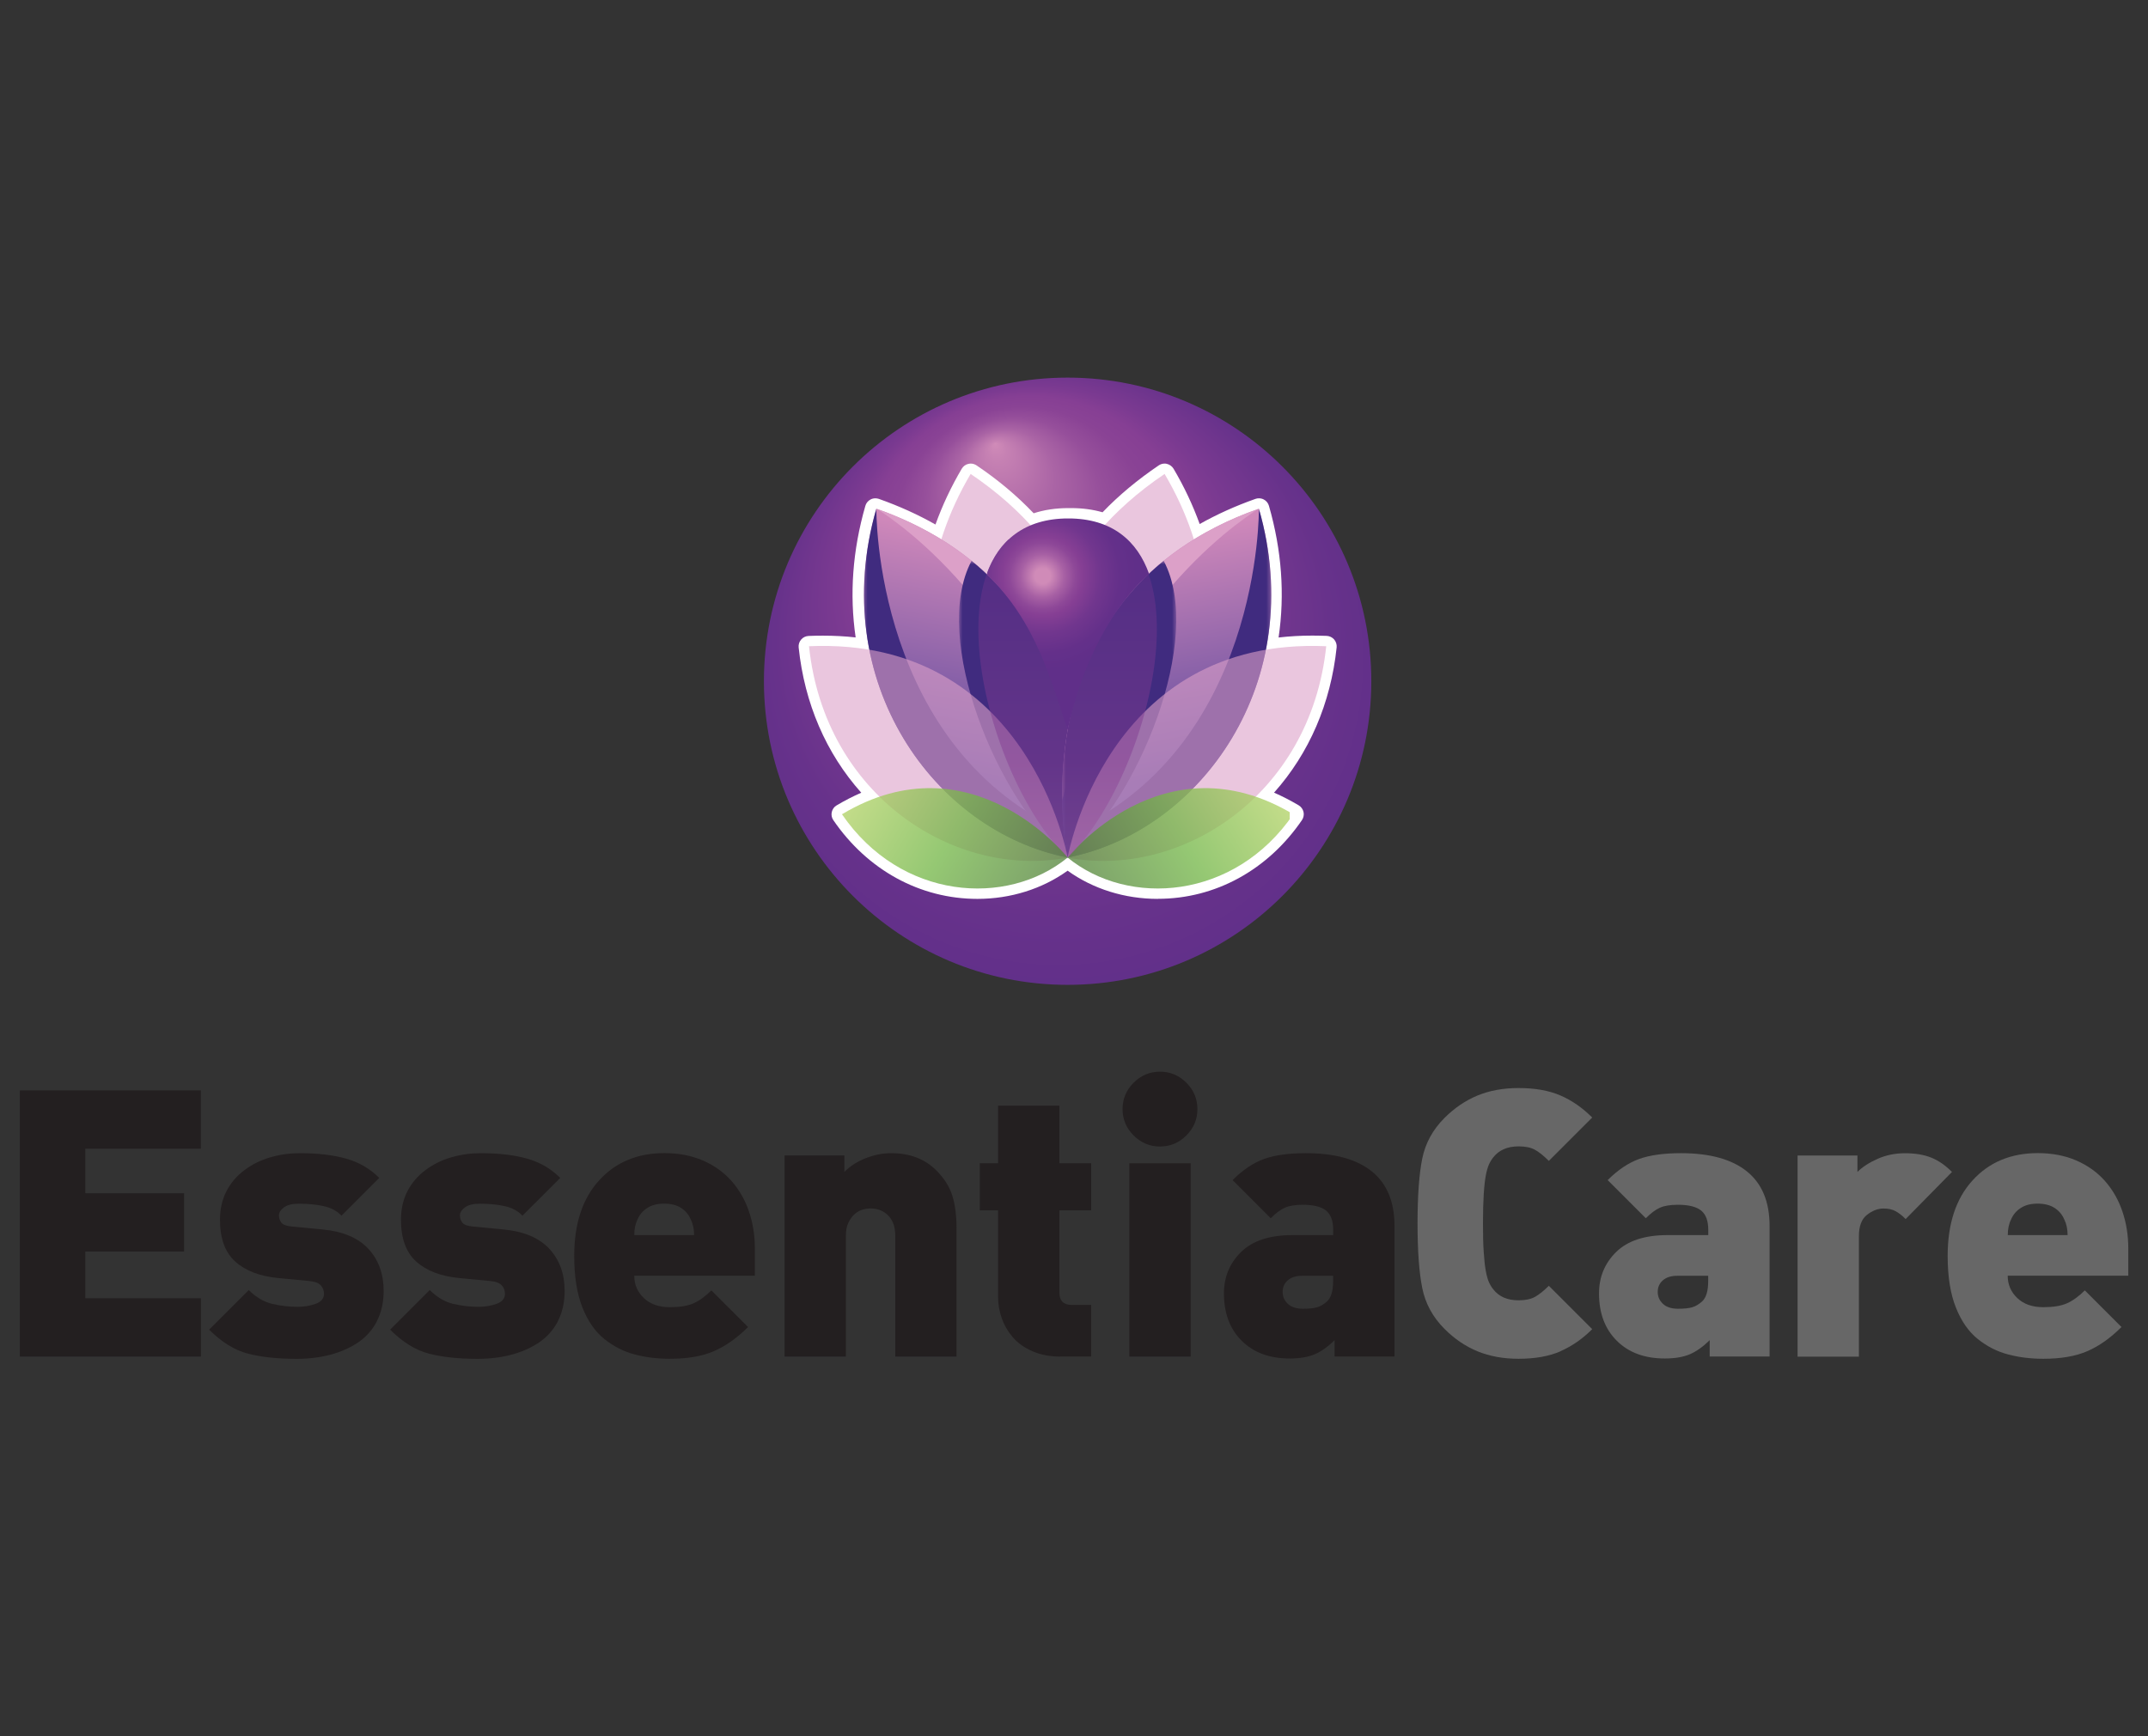 <?xml version="1.0" encoding="UTF-8"?>
<svg id="Layer_6" data-name="Layer 6" xmlns="http://www.w3.org/2000/svg" xmlns:xlink="http://www.w3.org/1999/xlink" viewBox="0 0 303 245">
  <rect x="0" y="0" width="303" height="245" fill="#333333" stroke="none"/>
  <defs>
    <style>
      .cls-1 {
        mask: url(#mask-5);
      }

      .cls-2, .cls-3 {
        fill: #dca0c8;
      }

      .cls-4 {
        clip-path: url(#clippath-4);
      }

      .cls-5 {
        fill: url(#linear-gradient-2);
      }

      .cls-6 {
        mask: url(#mask-1);
      }

      .cls-7 {
        fill: #231f20;
      }

      .cls-8 {
        fill: #676767;
      }

      .cls-9 {
        fill: #fff;
      }

      .cls-10 {
        mask: url(#mask);
      }

      .cls-11 {
        fill: #402b7f;
      }

      .cls-12 {
        fill: none;
      }

      .cls-13 {
        fill: url(#linear-gradient-4);
      }

      .cls-14 {
        fill: url(#radial-gradient);
      }

      .cls-15 {
        mask: url(#mask-2);
      }

      .cls-16 {
        fill: url(#linear-gradient-3);
      }

      .cls-17 {
        clip-path: url(#clippath-1);
      }

      .cls-18 {
        fill: url(#linear-gradient-5);
      }

      .cls-19 {
        clip-path: url(#clippath-5);
      }

      .cls-20 {
        fill: url(#linear-gradient-8);
      }

      .cls-21 {
        clip-path: url(#clippath-3);
      }

      .cls-22 {
        fill: url(#linear-gradient-10);
        opacity: .5;
      }

      .cls-23 {
        fill: url(#radial-gradient-2);
      }

      .cls-3 {
        opacity: .6;
      }

      .cls-24 {
        fill: url(#linear-gradient-7);
      }

      .cls-25 {
        fill: url(#linear-gradient-9);
      }

      .cls-25, .cls-26 {
        opacity: .75;
      }

      .cls-26 {
        fill: url(#linear-gradient-11);
      }

      .cls-27 {
        fill: url(#linear-gradient-6);
      }

      .cls-28 {
        clip-path: url(#clippath-2);
      }

      .cls-29 {
        mask: url(#mask-4);
      }

      .cls-30 {
        fill: url(#linear-gradient);
      }

      .cls-31 {
        clip-path: url(#clippath);
      }

      .cls-32 {
        mask: url(#mask-3);
      }
    </style>
    <radialGradient id="radial-gradient" cx="150.11" cy="95.88" fx="140.37" fy="62.61" r="46.68" gradientUnits="userSpaceOnUse">
      <stop offset="0" stop-color="#d08bb8"/>
      <stop offset=".03" stop-color="#c681b3"/>
      <stop offset=".15" stop-color="#aa64a5"/>
      <stop offset=".27" stop-color="#964f9b"/>
      <stop offset=".39" stop-color="#8a4395"/>
      <stop offset=".5" stop-color="#863f94"/>
      <stop offset=".6" stop-color="#7b3a91"/>
      <stop offset=".84" stop-color="#67328b"/>
      <stop offset="1" stop-color="#602f89"/>
    </radialGradient>
    <clipPath id="clippath">
      <path class="cls-12" d="M150.6,121s7.94-36.87-26.98-49.23c-7.03,24.44,8.19,45.52,26.98,49.23"/>
    </clipPath>
    <linearGradient id="linear-gradient" x1="128.79" y1="141.81" x2="141.43" y2="76.4" gradientUnits="userSpaceOnUse">
      <stop offset="0" stop-color="#2d479d"/>
      <stop offset=".5" stop-color="#5b489d"/>
      <stop offset="1" stop-color="#cf88ba"/>
    </linearGradient>
    <linearGradient id="linear-gradient-2" x1="-1750.44" y1="452.69" x2="-1757.46" y2="468.23" gradientTransform="translate(1894.59 -375.03)" gradientUnits="userSpaceOnUse">
      <stop offset="0" stop-color="#fff"/>
      <stop offset="1" stop-color="#000"/>
    </linearGradient>
    <mask id="mask" x="123.62" y="71.77" width="27.75" height="41.22" maskUnits="userSpaceOnUse">
      <rect class="cls-5" x="123.62" y="71.77" width="27.75" height="41.22"/>
    </mask>
    <linearGradient id="linear-gradient-3" x1="-1764.96" y1="474.88" x2="-1744.58" y2="418.91" gradientTransform="translate(1886.23 -336.74)" xlink:href="#linear-gradient-2"/>
    <mask id="mask-1" x="121.88" y="71.77" width="29.2" height="49.23" maskUnits="userSpaceOnUse">
      <rect class="cls-16" x="121.88" y="71.77" width="29.2" height="49.23"/>
    </mask>
    <linearGradient id="linear-gradient-4" x1="-1792.23" y1="444.5" x2="-1833.49" y2="422.94" gradientTransform="translate(1950.29 -336.74)" xlink:href="#linear-gradient-2"/>
    <mask id="mask-2" x="135.28" y="79.13" width="16.1" height="41.87" maskUnits="userSpaceOnUse">
      <rect class="cls-13" x="135.28" y="79.13" width="16.1" height="41.87"/>
    </mask>
    <clipPath id="clippath-1">
      <path class="cls-12" d="M150.6,121s-7.94-36.87,26.98-49.23c7.03,24.44-8.19,45.52-26.98,49.23"/>
    </clipPath>
    <linearGradient id="linear-gradient-5" x1="172.42" y1="141.81" x2="159.78" y2="76.4" xlink:href="#linear-gradient"/>
    <linearGradient id="linear-gradient-6" x1="-1862.79" y1="452.69" x2="-1855.77" y2="468.23" gradientTransform="translate(2019.84 -375.03)" xlink:href="#linear-gradient-2"/>
    <mask id="mask-3" x="149.83" y="71.77" width="27.75" height="41.22" maskUnits="userSpaceOnUse">
      <rect class="cls-27" x="149.83" y="71.77" width="27.75" height="41.22"/>
    </mask>
    <linearGradient id="linear-gradient-7" x1="-1841.35" y1="474.88" x2="-1861.73" y2="418.91" gradientTransform="translate(2021.28 -336.74)" xlink:href="#linear-gradient-2"/>
    <mask id="mask-4" x="150.13" y="71.77" width="29.2" height="49.23" maskUnits="userSpaceOnUse">
      <rect class="cls-24" x="150.13" y="71.77" width="29.2" height="49.23"/>
    </mask>
    <linearGradient id="linear-gradient-8" x1="-1876.69" y1="444.5" x2="-1835.43" y2="422.94" gradientTransform="translate(2019.84 -336.74)" xlink:href="#linear-gradient-2"/>
    <mask id="mask-5" x="149.83" y="79.13" width="16.1" height="41.87" maskUnits="userSpaceOnUse">
      <rect class="cls-20" x="149.83" y="79.13" width="16.1" height="41.87"/>
    </mask>
    <clipPath id="clippath-2">
      <path class="cls-12" d="M150.6,121s13.48-17.1,31.83-6.11c-8.29,12.12-23.27,13.11-31.83,6.11"/>
    </clipPath>
    <linearGradient id="linear-gradient-9" x1="143.24" y1="129.31" x2="190.35" y2="101.24" gradientUnits="userSpaceOnUse">
      <stop offset="0" stop-color="#3a5e2f"/>
      <stop offset=".47" stop-color="#71b544"/>
      <stop offset="1" stop-color="#e9ea7e"/>
    </linearGradient>
    <clipPath id="clippath-3">
      <path class="cls-12" d="M150.6,73.16c21.07,0,11.89,36.57,0,47.85-11.89-11.28-21.07-47.85,0-47.85"/>
    </clipPath>
    <linearGradient id="linear-gradient-10" x1="150.46" y1="73.63" x2="150.46" y2="145.22" gradientUnits="userSpaceOnUse">
      <stop offset="0" stop-color="#602f89"/>
      <stop offset=".47" stop-color="#863f94"/>
      <stop offset="1" stop-color="#d08bb8"/>
    </linearGradient>
    <clipPath id="clippath-4">
      <path class="cls-12" d="M150.6,103.02c1.83-8.79,5.99-17.21,11.5-22.02-1.67-4.71-5.25-7.85-11.42-7.85s-9.84,3.17-11.51,7.88c7.02,6.65,9.21,15.37,11.43,21.98Z"/>
    </clipPath>
    <radialGradient id="radial-gradient-2" cx="147.08" cy="81.28" fx="147.08" fy="81.28" r="13.3" gradientUnits="userSpaceOnUse">
      <stop offset=".08" stop-color="#d08bb8"/>
      <stop offset=".09" stop-color="#ce89b7"/>
      <stop offset=".23" stop-color="#a760a4"/>
      <stop offset=".35" stop-color="#8e4898"/>
      <stop offset=".42" stop-color="#863f94"/>
      <stop offset=".61" stop-color="#71368e"/>
      <stop offset=".82" stop-color="#64308a"/>
      <stop offset="1" stop-color="#602f89"/>
    </radialGradient>
    <clipPath id="clippath-5">
      <path class="cls-12" d="M150.6,121s-13.48-17.1-31.83-6.11c8.29,12.12,23.27,13.11,31.83,6.11"/>
    </clipPath>
    <linearGradient id="linear-gradient-11" x1="157.46" y1="129.52" x2="110.35" y2="101.45" xlink:href="#linear-gradient-9"/>
  </defs>
  <circle class="cls-14" cx="150.6" cy="96.12" r="42.84"/>
  <path class="cls-9" d="M163.32,126.83c-4.68,0-9.15-1.41-12.72-3.98-3.57,2.57-8.04,3.98-12.72,3.98-8.09,0-15.5-4.05-20.33-11.11-.23-.33-.31-.75-.22-1.14.09-.39.33-.74.68-.94,1.14-.68,2.31-1.28,3.48-1.79-4.96-5.56-8-12.6-8.83-20.5-.04-.4.08-.8.35-1.11.26-.31.64-.49,1.05-.51.68-.03,1.35-.04,2.02-.04,1.57,0,3.12.08,4.62.25-.89-6.08-.43-12.31,1.37-18.57.11-.39.38-.71.74-.9.21-.11.44-.16.67-.16.16,0,.33.03.49.08,2.85,1.01,5.53,2.22,7.99,3.62.97-2.7,2.21-5.34,3.71-7.88.21-.35.55-.6.94-.68.11-.02.21-.04.32-.04.29,0,.58.09.82.25,3.03,2.04,5.73,4.31,8.06,6.76,1.48-.48,3.12-.73,4.88-.73.06,0,.11,0,.16,0h.06c.06,0,.11,0,.17,0,1.6,0,3.09.2,4.45.59,2.29-2.39,4.96-4.61,7.93-6.62.24-.16.53-.25.82-.25.11,0,.22.01.32.04.39.09.73.34.94.68,1.49,2.52,2.72,5.13,3.69,7.81,2.43-1.37,5.07-2.56,7.87-3.55.16-.06.32-.08.49-.08.23,0,.46.05.67.16.36.18.63.51.74.9,1.8,6.26,2.26,12.5,1.36,18.58,1.55-.18,3.15-.27,4.77-.27.66,0,1.34.02,2.02.04.4.02.78.2,1.05.51.26.31.39.71.35,1.11-.83,7.9-3.87,14.94-8.83,20.5,1.17.51,2.33,1.11,3.48,1.79.35.21.59.55.68.94.09.39,0,.81-.22,1.14-4.83,7.06-12.24,11.11-20.32,11.11h0Z"/>
  <path class="cls-3" d="M150.6,121s-16.85-33.51,13.68-54.13c12.87,21.77,3.48,45.86-13.68,54.13"/>
  <path class="cls-3" d="M150.6,121s16.85-33.51-13.68-54.13c-12.87,21.77-3.48,45.86,13.68,54.13"/>
  <g class="cls-31">
    <rect class="cls-30" x="116.59" y="71.77" width="41.94" height="49.23"/>
  </g>
  <g class="cls-10">
    <path class="cls-2" d="M151.37,112.99c.19-11.56-3.1-32.5-27.75-41.22,0,0,20.74,12.15,27.75,41.22"/>
  </g>
  <g class="cls-6">
    <path class="cls-11" d="M150.6,121s.26-1.19.47-3.22c-27.9-11.83-27.45-46.02-27.45-46.02-7.03,24.44,8.19,45.52,26.98,49.23"/>
  </g>
  <g class="cls-15">
    <path class="cls-11" d="M150.6,121s5.65-26.24-13.55-41.87c-5.81,10.92,3.69,33.96,13.55,41.87"/>
  </g>
  <g class="cls-17">
    <rect class="cls-18" x="142.67" y="71.77" width="41.94" height="49.23"/>
  </g>
  <g class="cls-32">
    <path class="cls-2" d="M149.84,112.99c-.19-11.56,3.1-32.5,27.75-41.22,0,0-20.74,12.15-27.75,41.22"/>
  </g>
  <g class="cls-29">
    <path class="cls-11" d="M150.6,121s-.26-1.19-.47-3.22c27.9-11.83,27.45-46.02,27.45-46.02,7.03,24.44-8.19,45.52-26.98,49.23"/>
  </g>
  <g class="cls-1">
    <path class="cls-11" d="M150.6,121s-5.65-26.24,13.55-41.87c5.81,10.92-3.69,33.96-13.55,41.87"/>
  </g>
  <path class="cls-3" d="M150.6,121s5.42-31.18,36.48-29.82c-2.22,21.22-20.69,32.84-36.48,29.82"/>
  <g class="cls-28">
    <rect class="cls-25" x="150.1" y="103.69" width="31.83" height="24.09"/>
  </g>
  <path class="cls-3" d="M150.6,121s-5.42-31.18-36.48-29.82c2.22,21.22,20.69,32.84,36.48,29.82"/>
  <g class="cls-21">
    <rect class="cls-22" x="129.39" y="76.14" width="42.14" height="47.85"/>
  </g>
  <g class="cls-4">
    <rect class="cls-23" x="139.27" y="73.16" width="22.84" height="29.86"/>
  </g>
  <g class="cls-19">
    <rect class="cls-26" x="118.77" y="103.9" width="31.83" height="24.09"/>
  </g>
  <g>
    <path class="cls-7" d="M2.8,191.41v-37.56h25.53v8.23H12.04v6.28h13.93v8.23h-13.93v6.59h16.3v8.23H2.8Z"/>
    <path class="cls-7" d="M53.18,186.4c-.63,1.23-1.52,2.23-2.66,3.01-1.14.77-2.45,1.35-3.93,1.74-1.48.39-3.06.58-4.75.58-2.71,0-5-.25-6.88-.74-1.88-.49-3.7-1.62-5.46-3.38l5.59-5.59c1.02,1.02,2.12,1.67,3.3,1.95,1.18.28,2.38.42,3.61.42.88,0,1.71-.14,2.51-.42.79-.28,1.19-.76,1.19-1.42,0-.46-.15-.85-.45-1.19-.3-.33-.84-.54-1.61-.61l-4.38-.42c-2.6-.25-4.62-1.02-6.07-2.32-1.44-1.3-2.16-3.27-2.16-5.91,0-1.51.31-2.86.92-4.04.61-1.18,1.47-2.17,2.56-2.98,1.09-.81,2.3-1.41,3.64-1.79,1.34-.39,2.72-.58,4.17-.58,2.53,0,4.7.26,6.51.77,1.81.51,3.37,1.42,4.67,2.72l-5.33,5.33c-.63-.67-1.47-1.12-2.51-1.35-1.04-.23-2.21-.34-3.51-.34-.95,0-1.65.18-2.11.53-.46.35-.69.72-.69,1.11s.11.73.34,1.03c.23.3.73.48,1.5.55l4.38.42c2.85.28,4.98,1.2,6.41,2.74,1.42,1.55,2.14,3.52,2.14,5.91,0,1.62-.32,3.04-.95,4.27Z"/>
    <path class="cls-7" d="M78.71,186.4c-.63,1.23-1.52,2.23-2.66,3.01-1.14.77-2.45,1.35-3.93,1.74-1.48.39-3.06.58-4.75.58-2.71,0-5-.25-6.88-.74-1.88-.49-3.7-1.62-5.46-3.38l5.59-5.59c1.02,1.02,2.12,1.67,3.3,1.95,1.18.28,2.38.42,3.61.42.88,0,1.71-.14,2.51-.42.79-.28,1.19-.76,1.19-1.42,0-.46-.15-.85-.45-1.19-.3-.33-.84-.54-1.61-.61l-4.38-.42c-2.6-.25-4.62-1.02-6.07-2.32-1.44-1.3-2.16-3.27-2.16-5.91,0-1.51.31-2.86.92-4.04.61-1.18,1.47-2.17,2.56-2.98,1.09-.81,2.3-1.41,3.64-1.79,1.34-.39,2.72-.58,4.17-.58,2.53,0,4.7.26,6.51.77,1.81.51,3.37,1.42,4.67,2.72l-5.33,5.33c-.63-.67-1.47-1.12-2.51-1.35-1.04-.23-2.21-.34-3.51-.34-.95,0-1.65.18-2.11.53-.46.35-.69.72-.69,1.11s.11.73.34,1.03c.23.3.73.48,1.5.55l4.38.42c2.85.28,4.98,1.2,6.41,2.74,1.42,1.55,2.14,3.52,2.14,5.91,0,1.62-.32,3.04-.95,4.27Z"/>
    <path class="cls-7" d="M89.47,180.01c0,1.23.45,2.28,1.35,3.14.9.86,2.12,1.29,3.67,1.29,1.41,0,2.52-.18,3.35-.55.83-.37,1.66-.98,2.51-1.82l5.17,5.17c-1.55,1.55-3.15,2.68-4.8,3.4-1.65.72-3.73,1.08-6.22,1.08-1.76,0-3.41-.2-4.96-.61-1.55-.4-2.97-1.13-4.27-2.16-1.3-1.04-2.34-2.52-3.11-4.46-.77-1.93-1.16-4.36-1.16-7.28,0-4.54,1.17-8.09,3.51-10.66,2.34-2.57,5.41-3.85,9.2-3.85,2,0,3.81.34,5.41,1.03,1.6.69,2.94,1.64,4.04,2.87,1.09,1.23,1.92,2.66,2.48,4.3.56,1.64.84,3.38.84,5.25v3.85h-16.99ZM97.43,172.05c-.28-.67-.73-1.2-1.35-1.61-.62-.4-1.42-.61-2.4-.61s-1.74.2-2.37.61c-.63.4-1.09.94-1.37,1.61-.32.63-.47,1.37-.47,2.22h8.44c0-.84-.16-1.58-.47-2.22Z"/>
    <path class="cls-7" d="M126.29,191.41v-16.99c0-.77-.11-1.42-.34-1.93-.23-.51-.53-.91-.9-1.21-.37-.3-.75-.5-1.13-.61-.39-.11-.76-.16-1.11-.16s-.72.05-1.11.16c-.39.11-.76.31-1.11.61-.35.3-.65.7-.9,1.21-.25.51-.37,1.15-.37,1.93v16.99h-8.65v-28.38h8.44v2.32c.84-.84,1.86-1.49,3.06-1.95,1.2-.46,2.37-.69,3.53-.69,2.64,0,4.76.81,6.38,2.43,1.13,1.13,1.88,2.33,2.27,3.61.39,1.28.58,2.79.58,4.51v18.15h-8.65Z"/>
    <path class="cls-7" d="M149.6,191.41c-1.48,0-2.79-.25-3.93-.74-1.14-.49-2.07-1.14-2.77-1.95-.7-.81-1.23-1.71-1.58-2.69-.35-.98-.53-1.99-.53-3.01v-12.24h-2.58v-6.65h2.58v-8.12h8.65v8.12h4.48v6.65h-4.48v11.6c0,1.16.58,1.74,1.74,1.74h2.74v7.28h-4.33Z"/>
    <path class="cls-7" d="M167.35,160.21c-1.04,1.04-2.28,1.56-3.72,1.56s-2.68-.52-3.72-1.56c-1.04-1.04-1.56-2.28-1.56-3.72s.52-2.68,1.56-3.72,2.28-1.56,3.72-1.56,2.68.52,3.72,1.56c1.04,1.04,1.56,2.28,1.56,3.72s-.52,2.68-1.56,3.72ZM159.31,191.41v-27.27h8.65v27.27h-8.65Z"/>
    <path class="cls-7" d="M188.26,191.41v-2.32c-.91.91-1.84,1.57-2.77,1.98-.93.4-2.12.61-3.56.61-2.85,0-5.12-.84-6.8-2.53-1.65-1.65-2.48-3.87-2.48-6.65,0-2.32.81-4.27,2.43-5.86,1.62-1.58,4.03-2.37,7.23-2.37h5.75v-.74c0-1.27-.33-2.17-1-2.72-.67-.54-1.76-.82-3.27-.82-1.09,0-1.94.14-2.56.42-.62.28-1.27.77-1.98,1.48l-5.38-5.38c1.44-1.44,2.92-2.43,4.43-2.98,1.51-.54,3.48-.82,5.91-.82,4.08,0,7.18.86,9.31,2.58,2.13,1.72,3.19,4.29,3.19,7.7v18.41h-8.44ZM188.05,180.01h-4.38c-.84,0-1.51.21-2,.63-.49.42-.74.97-.74,1.64s.25,1.23.74,1.69c.49.46,1.2.69,2.11.69s1.56-.07,2.03-.21c.47-.14.94-.42,1.4-.84.56-.53.84-1.48.84-2.85v-.74Z"/>
    <path class="cls-8" d="M220.12,190.67c-1.62.7-3.59,1.05-5.91,1.05-2.15,0-4.07-.35-5.78-1.05-1.71-.7-3.26-1.76-4.67-3.17-1.65-1.65-2.7-3.58-3.14-5.78-.44-2.2-.66-5.23-.66-9.1s.22-6.94.66-9.13c.44-2.18,1.49-4.1,3.14-5.75,1.41-1.41,2.96-2.46,4.67-3.17,1.71-.7,3.63-1.05,5.78-1.05,2.32,0,4.29.35,5.91,1.05,1.62.7,3.11,1.74,4.48,3.11l-6.12,6.12c-.74-.74-1.4-1.27-1.98-1.58-.58-.32-1.35-.47-2.29-.47-1.58,0-2.78.53-3.59,1.58-.25.32-.45.66-.61,1.03-.16.37-.3.87-.42,1.5-.12.63-.22,1.5-.29,2.61-.07,1.11-.11,2.49-.11,4.14s.03,3.02.11,4.11c.07,1.09.17,1.96.29,2.61.12.65.26,1.16.42,1.53.16.37.36.71.61,1.03.81,1.06,2,1.58,3.59,1.58.95,0,1.71-.16,2.29-.47.58-.32,1.24-.84,1.98-1.58l6.12,6.12c-1.37,1.37-2.87,2.41-4.48,3.11Z"/>
    <path class="cls-8" d="M241.17,191.41v-2.32c-.91.91-1.84,1.57-2.77,1.98-.93.4-2.12.61-3.56.61-2.85,0-5.12-.84-6.8-2.53-1.65-1.65-2.48-3.87-2.48-6.65,0-2.32.81-4.27,2.43-5.86,1.62-1.58,4.03-2.37,7.23-2.37h5.75v-.74c0-1.27-.33-2.17-1-2.72-.67-.54-1.76-.82-3.27-.82-1.09,0-1.94.14-2.56.42-.62.28-1.27.77-1.98,1.48l-5.38-5.38c1.44-1.44,2.92-2.43,4.43-2.98,1.51-.54,3.48-.82,5.91-.82,4.08,0,7.18.86,9.31,2.58,2.13,1.72,3.19,4.29,3.19,7.7v18.41h-8.44ZM240.96,180.01h-4.38c-.84,0-1.51.21-2,.63-.49.42-.74.97-.74,1.64s.25,1.23.74,1.69c.49.46,1.2.69,2.11.69s1.56-.07,2.03-.21c.47-.14.94-.42,1.4-.84.56-.53.84-1.48.84-2.85v-.74Z"/>
    <path class="cls-8" d="M268.81,172c-.49-.49-.97-.86-1.42-1.11-.46-.25-1.02-.37-1.69-.37-.81,0-1.59.3-2.35.9-.76.6-1.13,1.6-1.13,3.01v16.99h-8.65v-28.38h8.44v2.32c.7-.7,1.65-1.32,2.85-1.85,1.19-.53,2.48-.79,3.85-.79,1.44,0,2.67.2,3.69.61,1.02.4,2,1.08,2.95,2.03l-6.54,6.65Z"/>
    <path class="cls-8" d="M283.21,180.01c0,1.23.45,2.28,1.35,3.14.9.86,2.12,1.29,3.67,1.29,1.41,0,2.52-.18,3.35-.55.83-.37,1.66-.98,2.51-1.82l5.17,5.17c-1.55,1.55-3.15,2.68-4.8,3.4-1.65.72-3.73,1.08-6.22,1.08-1.76,0-3.41-.2-4.96-.61-1.55-.4-2.97-1.13-4.27-2.16-1.3-1.04-2.34-2.52-3.11-4.46-.77-1.93-1.16-4.36-1.16-7.28,0-4.54,1.17-8.09,3.51-10.66,2.34-2.57,5.41-3.85,9.2-3.85,2,0,3.81.34,5.41,1.03,1.6.69,2.94,1.64,4.04,2.87,1.09,1.23,1.92,2.66,2.48,4.3.56,1.64.84,3.38.84,5.25v3.85h-16.99ZM291.18,172.05c-.28-.67-.73-1.2-1.35-1.61-.62-.4-1.42-.61-2.4-.61s-1.74.2-2.37.61c-.63.4-1.09.94-1.37,1.61-.32.63-.47,1.37-.47,2.22h8.44c0-.84-.16-1.58-.47-2.22Z"/>
  </g>
</svg>